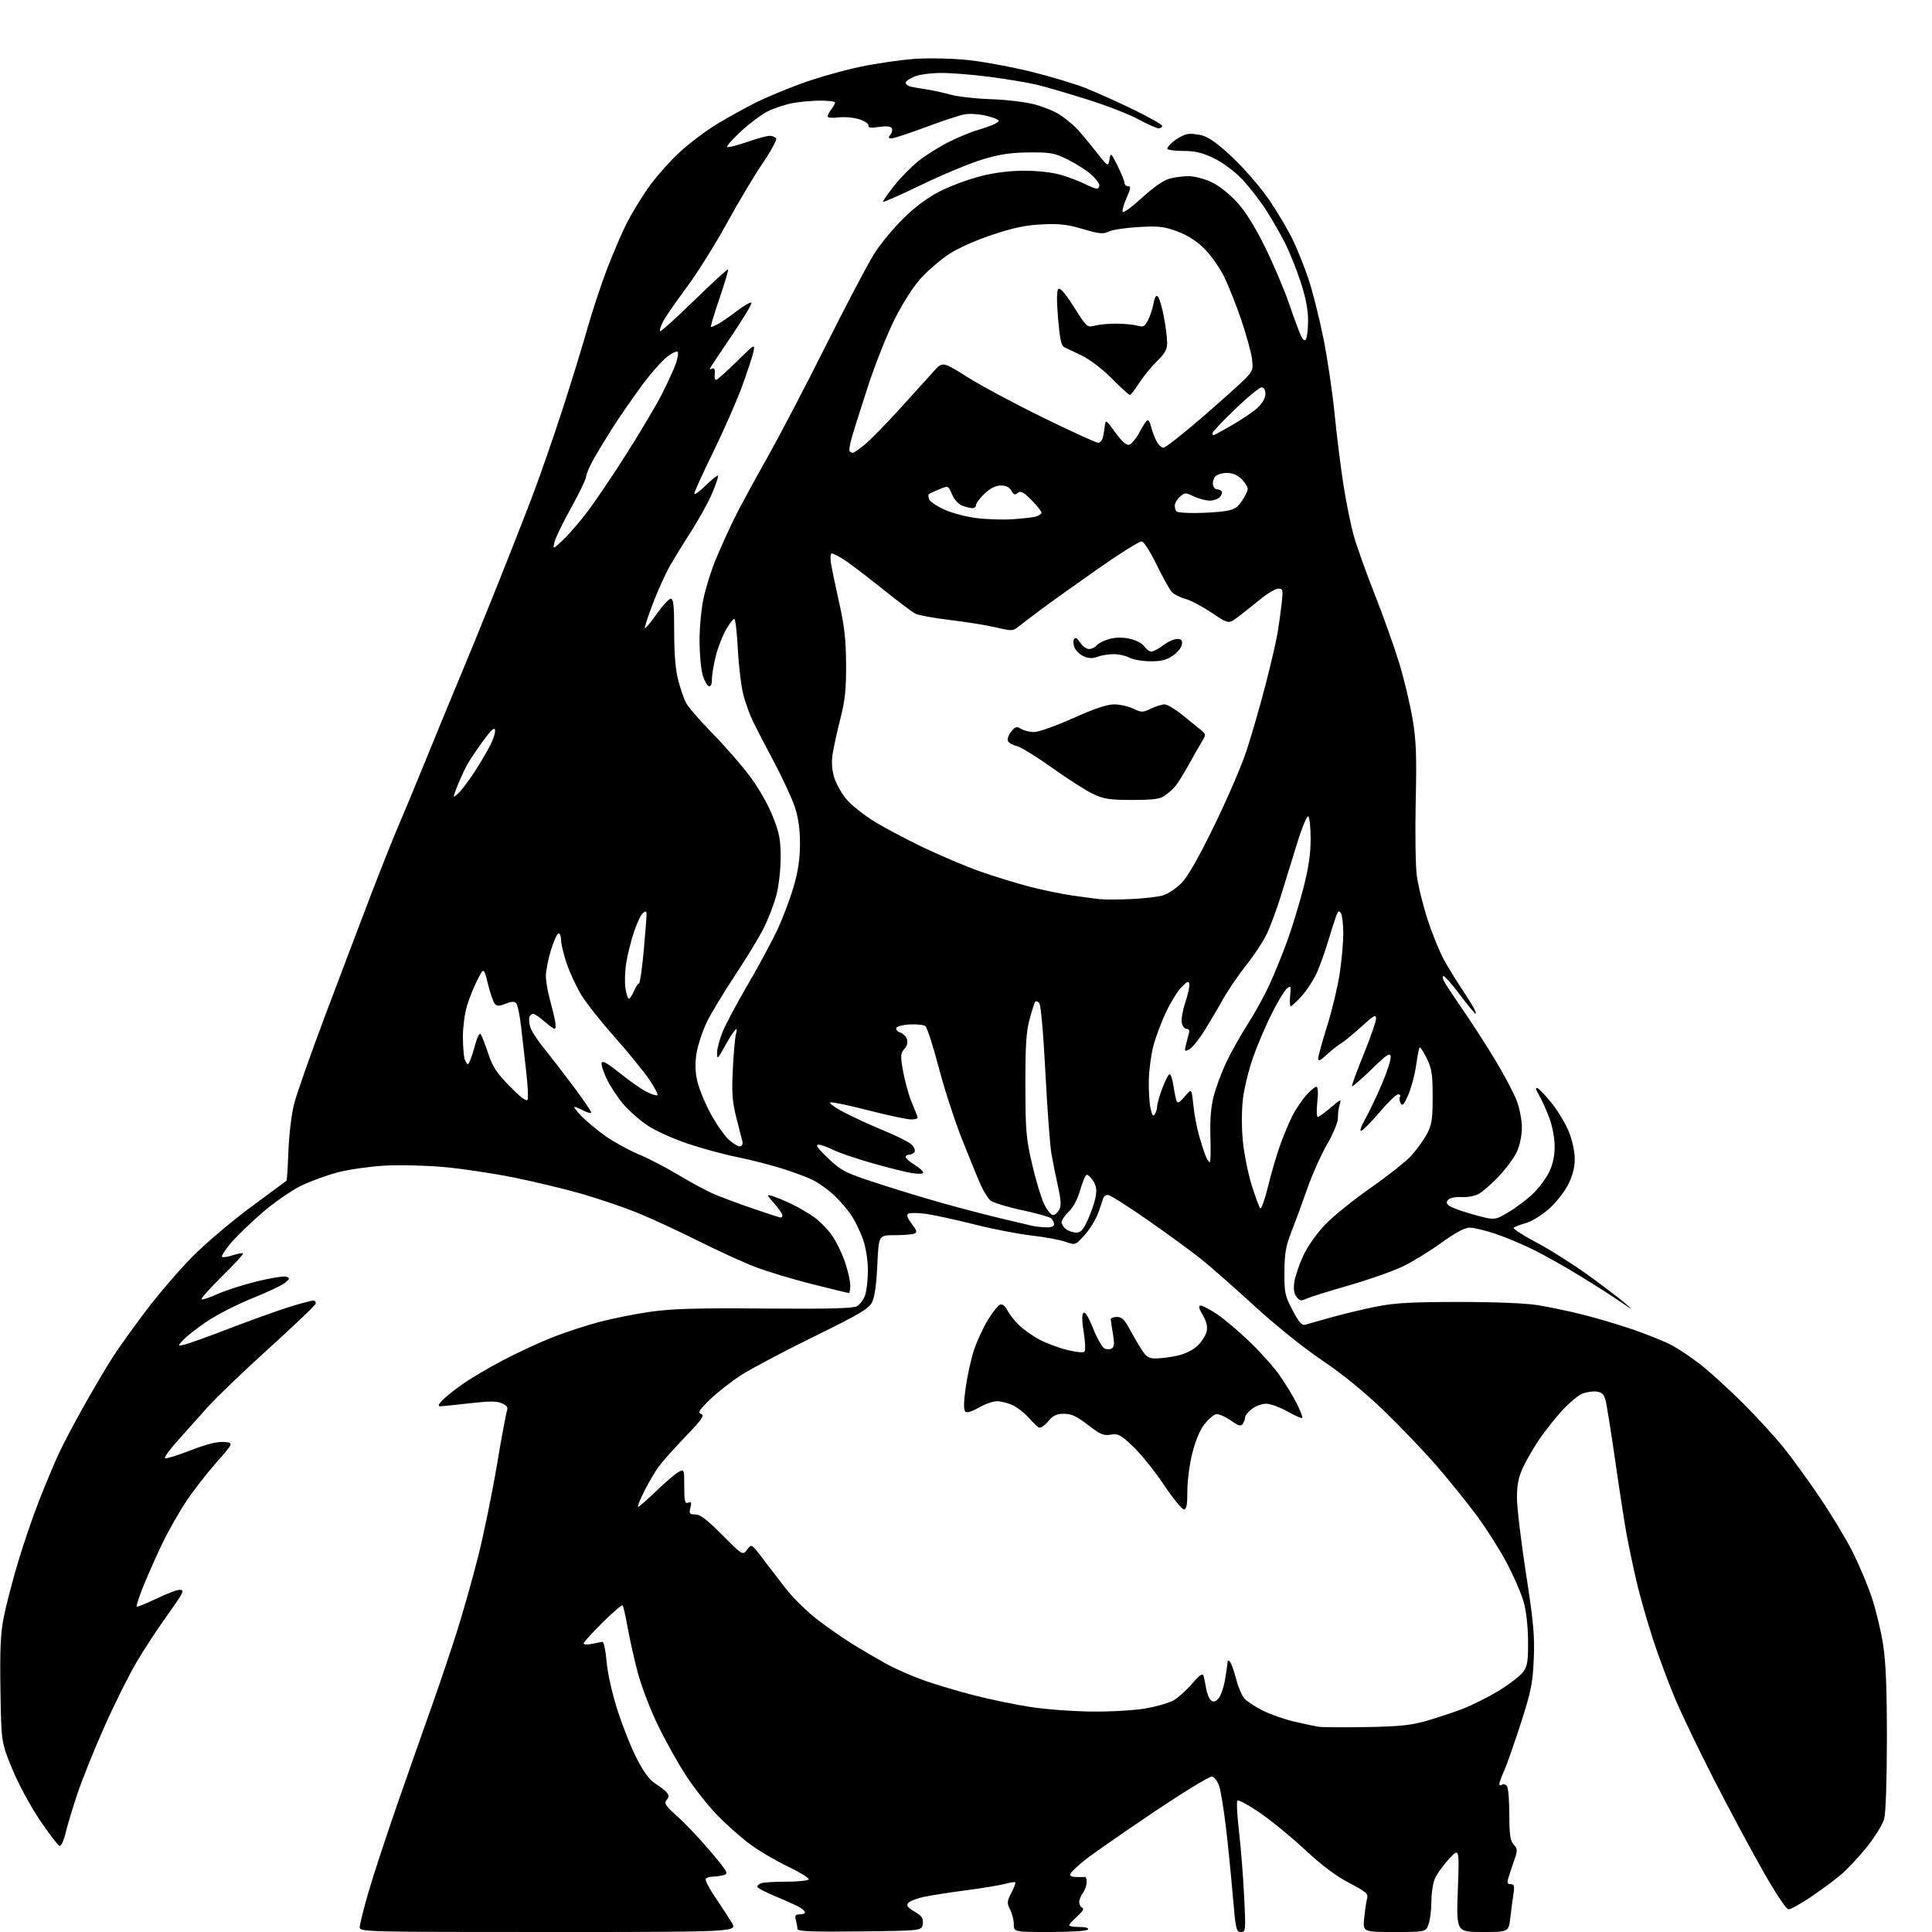 <?xml version="1.0" encoding="UTF-8" standalone="no"?>
<svg 
  version="1.1" 
  xmlns="http://www.w3.org/2000/svg" 
  xmlns:xlink="http://www.w3.org/1999/xlink" 
  xmlns:svg="http://www.w3.org/2000/svg"
  xmlns:rdf="http://www.w3.org/1999/02/22-rdf-syntax-ns#"
  xmlns:cc="http://creativecommons.org/ns#"
  xmlns:dc="http://purl.org/dc/elements/1.1/"
  viewBox="0 0 768 768"
  width="768"
  height="768"
>
<style>svg {background-color: white; }</style>"
<path stroke="none" fill="black" fill-rule="evenodd" d="M218.08,768.00C144.71,768.00 143.00,767.96 143.00,766.08C143.00,765.02 144.54,758.84 146.42,752.33C148.30,745.82 153.44,730.15 157.84,717.50C162.24,704.85 168.41,687.30 171.54,678.50C174.67,669.70 179.22,656.20 181.66,648.50C184.10,640.80 187.91,627.30 190.13,618.50C192.34,609.70 195.66,593.50 197.51,582.49C199.36,571.49 201.17,561.72 201.54,560.77C202.01,559.53 201.46,558.71 199.56,557.85C197.52,556.92 194.63,556.91 186.72,557.83C181.10,558.48 175.87,559.01 175.10,559.01C174.04,559.00 174.17,558.47 175.60,556.88C176.64,555.72 180.20,552.83 183.50,550.48C186.80,548.12 194.22,543.72 200.00,540.70C205.78,537.67 214.57,533.59 219.55,531.63C224.53,529.67 232.87,526.92 238.08,525.54C243.29,524.15 252.49,522.31 258.53,521.45C267.16,520.22 276.86,519.94 304.00,520.16C329.36,520.36 339.07,520.12 340.64,519.24C341.82,518.58 343.29,516.62 343.89,514.87C344.50,513.13 345.00,508.69 345.00,505.01C345.00,500.99 344.23,496.06 343.06,492.67C341.99,489.57 339.78,485.09 338.14,482.71C336.51,480.33 333.35,476.74 331.13,474.74C328.91,472.73 325.38,470.22 323.30,469.16C321.21,468.10 315.68,466.02 311.00,464.55C306.32,463.07 298.23,461.01 293.00,459.95C287.77,458.90 278.90,456.49 273.29,454.60C267.67,452.71 260.58,449.50 257.53,447.47C254.47,445.45 250.17,441.70 247.97,439.14C245.76,436.59 242.80,432.17 241.39,429.31C239.98,426.46 238.98,423.43 239.16,422.59C239.41,421.45 241.32,422.51 246.36,426.56C250.14,429.59 254.92,432.94 256.99,434.00C259.06,435.05 261.01,435.65 261.33,435.34C261.65,435.02 260.16,432.18 258.02,429.03C255.88,425.88 249.72,418.33 244.32,412.24C238.92,406.16 232.93,398.58 231.01,395.40C229.09,392.22 226.52,386.66 225.29,383.06C224.06,379.45 223.04,375.26 223.03,373.75C223.01,372.24 222.57,371.00 222.04,371.00C221.51,371.00 220.16,373.97 219.04,377.61C217.92,381.24 217.00,385.87 217.00,387.89C217.00,389.91 217.68,394.02 218.51,397.03C219.34,400.04 220.30,403.96 220.64,405.75C220.98,407.54 220.92,409.00 220.51,409.00C220.10,409.00 218.23,407.65 216.35,406.00C214.47,404.35 212.48,403.00 211.93,403.00C211.39,403.00 210.73,403.56 210.47,404.25C210.22,404.94 210.34,406.71 210.75,408.18C211.16,409.66 213.62,413.48 216.22,416.68C218.81,419.88 224.10,426.73 227.97,431.91C231.84,437.08 235.00,441.71 235.00,442.18C235.00,442.66 233.67,442.36 232.05,441.53C230.43,440.69 228.76,440.00 228.35,440.00C227.94,440.00 229.16,441.62 231.05,443.60C232.95,445.58 237.20,449.12 240.50,451.48C243.80,453.83 249.74,457.11 253.69,458.76C257.65,460.41 264.81,464.12 269.60,467.00C274.40,469.89 280.61,473.26 283.41,474.48C286.21,475.71 293.27,478.35 299.10,480.36C304.93,482.36 310.00,484.00 310.35,484.00C310.71,484.00 311.00,483.57 311.00,483.03C311.00,482.50 309.55,480.42 307.77,478.40C304.65,474.84 304.63,474.74 307.02,475.44C308.39,475.84 311.80,477.25 314.60,478.58C317.41,479.91 321.53,482.33 323.76,483.94C326.00,485.56 329.18,488.86 330.85,491.28C332.51,493.69 334.80,498.43 335.93,501.80C337.07,505.18 338.00,509.30 338.00,510.97C338.00,512.64 337.75,514.00 337.45,514.00C337.15,514.00 330.53,512.40 322.75,510.44C314.96,508.48 304.75,505.39 300.05,503.57C295.35,501.75 285.08,497.05 277.23,493.12C269.39,489.19 258.54,484.19 253.13,482.00C247.72,479.82 237.90,476.49 231.31,474.59C224.72,472.69 212.61,469.78 204.41,468.11C196.21,466.45 183.65,464.56 176.50,463.92C169.35,463.28 158.78,463.02 153.00,463.35C147.22,463.67 138.90,464.85 134.50,465.97C130.10,467.09 123.35,469.55 119.50,471.45C115.65,473.34 108.71,478.18 104.09,482.20C99.46,486.21 93.87,491.64 91.67,494.25C89.47,496.87 87.94,499.27 88.27,499.60C88.60,499.93 90.50,499.66 92.50,499.00C94.50,498.34 96.34,498.01 96.60,498.26C96.85,498.52 93.12,502.59 88.31,507.31C83.50,512.04 79.82,516.16 80.13,516.47C80.44,516.78 83.22,515.87 86.30,514.46C89.39,513.05 96.48,510.77 102.07,509.39C107.66,508.01 112.97,507.16 113.87,507.51C115.29,508.07 115.22,508.38 113.30,509.94C112.09,510.93 106.26,513.68 100.35,516.06C94.43,518.44 86.42,522.51 82.55,525.10C78.67,527.70 74.38,531.02 73.00,532.49C70.50,535.16 70.50,535.16 73.50,534.46C75.15,534.07 83.25,531.15 91.50,527.97C99.75,524.80 110.24,521.03 114.80,519.60C119.37,518.17 123.74,517.00 124.52,517.00C125.30,517.00 125.70,517.61 125.42,518.35C125.13,519.09 116.69,527.13 106.65,536.21C96.62,545.30 85.73,555.76 82.45,559.46C79.18,563.16 73.82,569.16 70.55,572.78C67.28,576.41 65.07,579.52 65.63,579.71C66.20,579.90 70.83,578.44 75.93,576.47C82.20,574.05 86.45,572.99 89.07,573.20C92.94,573.50 92.94,573.50 86.03,581.34C82.23,585.64 76.81,592.62 74.00,596.84C71.18,601.05 66.86,608.71 64.39,613.86C61.92,619.00 58.55,626.60 56.91,630.73C55.26,634.87 54.10,638.43 54.32,638.65C54.54,638.87 58.03,637.47 62.08,635.53C66.13,633.59 70.26,632.00 71.26,632.00C72.75,632.00 72.88,632.35 72.02,633.95C71.45,635.03 68.46,639.41 65.39,643.70C62.32,647.98 57.36,655.57 54.39,660.56C51.41,665.55 45.67,677.03 41.64,686.07C37.60,695.10 32.72,707.23 30.79,713.00C28.86,718.77 26.71,725.88 26.03,728.80C25.31,731.84 24.29,733.95 23.64,733.75C23.01,733.56 19.48,728.93 15.79,723.46C11.94,717.73 7.26,709.04 4.79,703.00C0.50,692.50 0.50,692.50 0.18,671.78C-0.07,655.58 0.21,649.26 1.50,642.78C2.40,638.23 4.93,628.50 7.12,621.16C9.30,613.82 13.07,602.80 15.48,596.66C17.89,590.52 21.27,582.41 22.99,578.63C24.72,574.85 29.24,566.21 33.04,559.43C36.84,552.64 42.05,543.81 44.62,539.80C47.19,535.78 53.34,527.19 58.28,520.70C63.22,514.21 71.40,504.70 76.45,499.58C81.50,494.45 91.90,485.62 99.57,479.95C107.23,474.28 113.67,469.52 113.87,469.37C114.07,469.22 114.42,463.91 114.65,457.57C114.89,451.01 115.87,442.92 116.93,438.77C117.95,434.77 123.53,418.90 129.33,403.50C135.13,388.10 143.23,366.73 147.34,356.00C151.45,345.27 156.47,332.68 158.50,328.00C160.53,323.32 165.48,311.40 169.50,301.50C173.52,291.60 179.36,277.43 182.48,270.00C185.60,262.57 192.22,246.38 197.18,234.00C202.14,221.62 208.68,204.97 211.70,197.00C214.73,189.03 220.07,173.64 223.58,162.82C227.09,151.99 231.56,137.46 233.51,130.53C235.46,123.60 239.02,112.86 241.41,106.67C243.81,100.47 247.23,92.50 249.01,88.95C250.80,85.40 254.50,79.25 257.24,75.27C259.97,71.30 265.46,64.97 269.42,61.20C273.39,57.44 280.42,52.08 285.06,49.29C289.70,46.50 296.65,42.66 300.50,40.74C304.35,38.82 312.45,35.44 318.50,33.22C324.55,31.00 335.06,28.01 341.84,26.57C348.62,25.14 358.75,23.70 364.34,23.36C369.99,23.02 379.25,23.26 385.20,23.91C391.09,24.55 402.16,26.61 409.79,28.48C417.43,30.36 427.24,33.30 431.59,35.03C435.94,36.75 444.56,40.63 450.75,43.65C456.94,46.67 462.00,49.55 462.00,50.07C462.00,50.58 461.34,51.00 460.53,51.00C459.73,51.00 456.19,49.42 452.68,47.49C449.17,45.56 439.92,41.97 432.13,39.51C424.35,37.05 415.15,34.38 411.70,33.58C408.24,32.78 400.06,31.42 393.50,30.56C386.95,29.70 378.29,29.00 374.26,29.00C370.13,29.00 365.42,29.63 363.47,30.45C361.56,31.25 360.00,32.34 360.00,32.88C360.00,33.42 360.79,34.09 361.75,34.36C362.71,34.63 365.52,35.14 368.00,35.49C370.48,35.85 374.89,36.80 377.80,37.61C380.72,38.42 387.92,39.24 393.80,39.42C399.69,39.61 407.43,40.52 411.00,41.44C414.57,42.37 419.15,44.21 421.16,45.52C423.17,46.83 426.02,49.11 427.50,50.59C428.97,52.06 432.50,56.22 435.34,59.83C440.50,66.40 440.50,66.40 441.02,63.45C441.53,60.55 441.59,60.60 444.27,65.95C445.77,68.94 447.00,71.98 447.00,72.70C447.00,73.41 447.65,74.00 448.44,74.00C449.62,74.00 449.51,74.85 447.88,78.55C446.77,81.05 446.03,83.60 446.24,84.22C446.45,84.84 449.87,82.36 453.85,78.71C458.26,74.65 462.52,71.67 464.79,71.04C466.83,70.47 470.30,70.01 472.50,70.02C474.70,70.02 478.75,71.07 481.50,72.35C484.45,73.72 488.63,77.01 491.68,80.34C495.15,84.14 498.85,90.05 502.89,98.25C506.20,104.99 510.46,115.00 512.35,120.50C514.24,126.00 516.36,131.75 517.07,133.28C517.99,135.27 518.58,135.70 519.16,134.78C519.60,134.08 519.98,130.73 519.98,127.34C519.99,123.19 519.04,118.24 517.06,112.17C515.44,107.22 512.68,100.32 510.93,96.83C509.18,93.35 505.73,87.35 503.28,83.50C500.82,79.65 496.49,74.09 493.65,71.14C490.64,68.00 486.01,64.58 482.50,62.89C477.86,60.65 475.09,60.00 470.25,60.00C466.81,60.00 464.00,59.58 464.00,59.07C464.00,58.56 465.20,57.20 466.66,56.05C468.13,54.90 470.42,53.68 471.75,53.35C473.09,53.01 475.98,53.28 478.19,53.94C480.93,54.76 484.87,57.71 490.67,63.28C495.34,67.76 501.79,75.36 505.01,80.18C508.23,84.99 512.28,91.91 514.02,95.55C515.76,99.20 518.50,106.05 520.10,110.79C521.70,115.53 524.34,125.95 525.97,133.95C527.60,141.95 529.64,155.70 530.52,164.50C531.39,173.30 533.00,186.12 534.08,193.00C535.17,199.88 537.00,208.87 538.15,212.98C539.29,217.10 543.08,227.67 546.55,236.48C550.03,245.29 554.43,257.68 556.34,264.00C558.24,270.32 560.58,280.18 561.54,285.90C562.95,294.39 563.18,300.36 562.77,318.40C562.50,330.55 562.68,343.78 563.17,347.80C563.66,351.81 565.63,359.85 567.53,365.68C569.44,371.50 572.43,378.79 574.18,381.88C575.92,384.97 579.01,389.98 581.02,393.00C583.04,396.02 585.23,399.51 585.88,400.75C586.54,401.99 586.84,403.00 586.56,403.00C586.28,403.00 583.51,399.62 580.40,395.50C577.30,391.37 574.35,388.00 573.84,388.00C573.34,388.00 573.47,389.00 574.12,390.23C574.78,391.45 578.12,396.51 581.55,401.48C584.98,406.44 590.75,415.39 594.37,421.37C597.99,427.36 601.86,434.69 602.97,437.66C604.09,440.64 604.99,445.42 604.98,448.29C604.97,451.26 604.13,455.33 603.02,457.77C601.96,460.11 598.71,464.54 595.81,467.61C592.90,470.68 589.24,473.86 587.68,474.67C586.11,475.48 583.07,476.01 580.93,475.86C578.72,475.70 576.47,476.13 575.76,476.86C574.74,477.89 574.83,478.38 576.21,479.40C577.15,480.10 581.59,481.67 586.06,482.90C594.20,485.12 594.20,485.12 599.73,481.81C602.77,479.99 607.13,476.69 609.43,474.48C611.72,472.28 614.59,468.42 615.80,465.92C617.27,462.88 618.00,459.50 618.00,455.72C618.00,452.40 617.12,447.72 615.86,444.36C614.69,441.22 612.84,437.15 611.76,435.31C610.44,433.08 610.24,432.17 611.15,432.55C611.89,432.86 614.46,435.57 616.86,438.56C619.26,441.55 622.29,446.58 623.59,449.75C624.98,453.14 625.96,457.58 625.98,460.55C625.99,464.02 625.19,467.23 623.42,470.78C622.00,473.63 618.59,477.99 615.83,480.47C613.01,482.99 608.98,485.50 606.65,486.16C604.37,486.81 602.14,487.64 601.70,488.02C601.27,488.39 605.32,491.02 610.70,493.87C616.09,496.71 625.45,502.63 631.50,507.02C637.55,511.41 644.08,516.38 646.00,518.08C649.33,521.01 649.26,520.99 644.50,517.70C641.75,515.79 634.73,511.30 628.90,507.71C623.08,504.12 614.65,499.34 610.18,497.09C605.71,494.84 598.70,491.88 594.60,490.50C590.50,489.13 585.83,488.00 584.23,488.00C582.24,488.00 578.61,489.95 572.90,494.08C568.28,497.42 561.35,501.66 557.50,503.50C553.65,505.34 544.08,508.70 536.24,510.95C528.40,513.20 520.82,515.58 519.38,516.23C517.14,517.26 516.58,517.15 515.35,515.46C514.36,514.12 514.11,512.24 514.54,509.50C514.88,507.30 516.46,502.67 518.05,499.21C519.75,495.50 523.29,490.45 526.71,486.87C529.89,483.53 538.00,476.97 544.73,472.28C551.46,467.59 558.75,461.83 560.92,459.48C563.08,457.12 565.90,453.24 567.18,450.85C569.18,447.09 569.50,445.07 569.50,436.00C569.50,426.98 569.17,424.82 567.14,420.70C565.84,418.06 564.57,416.10 564.33,416.34C564.08,416.59 563.45,419.80 562.93,423.48C562.41,427.15 561.02,432.42 559.83,435.17C558.13,439.12 557.49,439.84 556.78,438.58C556.29,437.70 556.17,436.54 556.50,435.99C556.84,435.45 556.51,435.00 555.78,435.00C555.04,435.00 551.78,438.13 548.53,441.97C545.28,445.80 541.99,449.17 541.21,449.47C540.34,449.81 540.92,448.01 542.73,444.76C544.35,441.87 547.35,435.56 549.40,430.73C551.45,425.91 552.99,421.07 552.82,419.97C552.55,418.30 551.26,419.17 545.18,425.08C541.16,429.00 537.68,432.02 537.46,431.79C537.24,431.57 539.29,425.92 542.03,419.23C544.76,412.54 547.00,406.10 547.00,404.93C547.00,403.11 546.16,403.57 541.30,408.00C538.17,410.87 534.46,413.92 533.05,414.79C531.65,415.65 529.04,417.72 527.25,419.38C524.84,421.62 524.00,421.98 524.00,420.78C524.00,419.89 525.60,414.06 527.56,407.83C529.51,401.60 531.76,392.23 532.55,387.00C533.34,381.77 533.98,374.57 533.98,371.00C533.97,367.43 533.55,363.84 533.04,363.03C532.29,361.85 531.93,362.04 531.16,364.07C530.64,365.45 529.22,369.91 528.00,373.99C526.79,378.07 524.76,383.74 523.51,386.58C522.25,389.42 519.54,393.61 517.49,395.88C515.44,398.14 513.47,400.00 513.11,400.00C512.74,400.00 512.63,398.10 512.85,395.77C513.22,391.87 513.12,391.66 511.54,392.97C510.60,393.75 507.89,398.24 505.53,402.95C503.17,407.65 499.84,415.44 498.14,420.25C496.45,425.06 494.63,432.42 494.11,436.60C493.55,441.14 493.52,447.90 494.04,453.41C494.52,458.47 496.10,466.42 497.55,471.06C499.01,475.70 500.54,479.87 500.97,480.32C501.39,480.77 502.76,476.95 504.01,471.82C505.26,466.69 507.40,459.35 508.77,455.50C510.13,451.65 512.32,446.38 513.62,443.79C514.93,441.19 517.39,437.48 519.10,435.54C520.81,433.59 522.67,432.00 523.25,432.00C523.92,432.00 524.06,434.11 523.66,438.00C523.31,441.30 523.39,444.00 523.84,444.00C524.28,444.00 526.60,442.32 529.00,440.27C533.02,436.83 533.29,436.73 532.56,439.02C532.12,440.38 531.80,442.78 531.85,444.35C531.90,446.02 530.11,450.39 527.55,454.85C525.14,459.06 521.59,467.00 519.67,472.50C517.74,478.00 514.93,485.65 513.41,489.50C511.15,495.23 510.63,498.13 510.58,505.50C510.51,513.80 510.76,514.99 513.79,520.80C516.27,525.56 517.50,526.98 518.79,526.61C519.73,526.33 524.55,524.97 529.50,523.59C534.45,522.21 542.55,520.29 547.50,519.31C554.55,517.93 561.58,517.55 580.00,517.55C594.54,517.55 606.55,518.04 611.50,518.85C615.90,519.57 623.84,521.24 629.15,522.57C634.46,523.90 643.24,526.50 648.65,528.34C654.07,530.19 660.98,532.94 664.00,534.47C667.02,535.99 672.65,539.77 676.50,542.85C680.35,545.94 687.79,552.75 693.04,557.98C698.29,563.22 705.41,570.99 708.87,575.26C712.32,579.53 718.93,588.63 723.55,595.49C728.18,602.35 734.01,612.05 736.52,617.04C739.02,622.03 742.41,630.11 744.05,635.00C745.69,639.89 747.72,648.30 748.56,653.70C749.65,660.74 750.08,671.31 750.07,691.29C750.06,707.72 749.62,720.69 748.99,723.02C748.41,725.19 745.27,730.28 742.01,734.32C738.76,738.37 733.97,743.44 731.37,745.59C728.77,747.74 723.46,751.64 719.57,754.25C715.68,756.86 711.82,759.00 710.99,759.00C710.08,759.00 706.01,752.90 700.81,743.75C696.05,735.36 687.42,719.27 681.64,708.00C675.85,696.73 668.88,682.28 666.16,675.89C663.43,669.51 659.34,658.56 657.06,651.56C654.78,644.57 651.85,634.26 650.54,628.67C649.23,623.08 647.47,614.67 646.61,610.00C645.75,605.33 643.70,592.05 642.05,580.50C640.39,568.95 638.66,558.15 638.20,556.50C637.57,554.22 636.70,553.42 634.58,553.17C633.04,552.99 630.48,553.39 628.88,554.05C627.28,554.71 623.69,557.74 620.92,560.78C618.14,563.82 614.07,568.96 611.87,572.20C609.67,575.43 606.78,580.43 605.44,583.29C603.63,587.19 603.02,590.21 603.01,595.34C603.00,599.10 604.61,612.60 606.58,625.34C609.60,644.79 610.09,650.26 609.70,659.50C609.28,669.11 608.64,672.32 604.58,684.94C602.02,692.88 599.04,701.38 597.96,703.82C596.88,706.26 596.00,708.67 596.00,709.19C596.00,709.70 596.50,709.81 597.11,709.43C597.72,709.05 598.62,709.36 599.10,710.12C599.58,710.88 599.98,715.96 599.98,721.42C600.00,729.37 600.34,731.72 601.71,733.23C603.31,735.00 603.31,735.45 601.81,739.81C600.92,742.39 599.90,745.51 599.53,746.75C599.03,748.45 599.27,749.00 600.54,749.00C601.92,749.00 602.11,749.68 601.64,752.75C601.32,754.81 600.75,759.09 600.39,762.25C599.72,768.00 599.72,768.00 589.31,768.00C578.91,768.00 578.91,768.00 579.51,751.25C580.12,734.50 580.12,734.50 575.97,739.00C573.69,741.48 571.19,744.95 570.41,746.72C569.63,748.49 569.00,752.58 569.00,755.82C569.00,759.05 568.51,763.12 567.90,764.85C566.80,768.00 566.80,768.00 554.26,768.00C541.72,768.00 541.72,768.00 542.31,762.25C542.64,759.09 543.17,755.60 543.48,754.50C543.97,752.82 542.82,751.86 536.34,748.50C531.10,745.78 525.50,741.58 518.84,735.38C513.46,730.36 505.35,723.72 500.83,720.62C496.31,717.53 492.28,715.33 491.89,715.75C491.50,716.16 491.78,721.66 492.52,727.96C493.25,734.26 494.17,745.84 494.56,753.71C495.25,767.56 495.21,768.00 493.27,768.00C491.43,768.00 491.18,766.92 490.07,753.75C489.41,745.91 488.19,733.68 487.35,726.57C486.51,719.46 485.31,712.04 484.66,710.08C484.02,708.13 482.74,706.38 481.81,706.20C480.88,706.02 470.31,712.49 458.31,720.56C446.32,728.64 434.25,737.03 431.50,739.21C428.75,741.39 426.14,743.81 425.70,744.59C425.10,745.65 425.60,746.03 427.70,746.12C429.24,746.18 430.84,746.18 431.25,746.12C431.66,746.05 431.99,747.01 431.97,748.25C431.95,749.49 431.28,751.37 430.47,752.44C429.66,753.51 429.00,755.16 429.00,756.11C429.00,757.06 429.56,758.07 430.25,758.36C431.07,758.70 430.38,759.88 428.25,761.77C426.46,763.35 425.00,764.95 425.00,765.32C425.00,765.70 426.83,766.00 429.06,766.00C431.51,766.00 432.87,766.40 432.50,767.00C432.13,767.59 425.99,768.00 417.44,768.00C403.00,768.00 403.00,768.00 403.00,764.95C403.00,763.27 402.34,760.63 401.54,759.08C400.22,756.53 400.27,755.89 402.03,752.45C403.10,750.35 403.80,748.46 403.59,748.25C403.37,748.04 401.47,748.33 399.35,748.90C397.23,749.46 390.31,750.60 383.96,751.43C377.61,752.26 370.10,753.43 367.27,754.03C364.44,754.64 361.64,755.73 361.04,756.45C360.20,757.47 360.77,758.25 363.54,759.89C366.48,761.62 367.07,762.51 366.82,764.76C366.50,767.50 366.50,767.50 341.75,767.77C322.30,767.98 317.00,767.76 316.99,766.77C316.98,766.07 316.70,764.49 316.37,763.25C315.88,761.44 316.18,761.00 317.88,761.00C319.05,761.00 320.00,760.66 320.00,760.24C320.00,759.82 319.18,758.97 318.18,758.34C317.18,757.72 312.90,755.77 308.68,754.01C304.46,752.25 301.00,750.45 301.00,750.01C301.00,749.57 301.71,748.94 302.58,748.61C303.45,748.27 307.93,748.00 312.52,748.00C317.12,748.00 321.14,747.59 321.45,747.09C321.76,746.59 318.07,744.30 313.25,742.00C308.44,739.70 301.57,735.65 298.00,733.00C294.43,730.35 288.53,725.10 284.91,721.34C281.28,717.58 275.70,710.45 272.50,705.50C269.30,700.55 264.29,691.55 261.38,685.50C258.46,679.45 254.92,670.14 253.50,664.81C252.09,659.48 250.28,651.43 249.49,646.92C248.69,642.40 247.79,638.46 247.49,638.16C247.19,637.86 243.58,640.95 239.47,645.03C235.36,649.11 232.00,652.83 232.00,653.30C232.00,653.77 233.46,653.85 235.25,653.47C237.04,653.09 238.94,652.72 239.48,652.64C240.01,652.56 240.76,656.10 241.14,660.50C241.55,665.28 243.31,673.13 245.52,680.00C247.55,686.33 251.01,694.98 253.21,699.23C255.91,704.46 258.27,707.62 260.49,708.99C262.30,710.11 264.33,711.69 265.01,712.51C265.99,713.69 265.98,714.32 264.97,715.54C263.88,716.85 264.53,717.83 269.32,722.10C272.42,724.86 278.31,731.09 282.41,735.96C289.27,744.09 289.70,744.85 287.69,745.39C286.48,745.71 284.51,745.98 283.31,745.99C282.10,745.99 280.86,746.41 280.55,746.92C280.24,747.43 281.92,750.69 284.28,754.17C286.65,757.65 289.61,762.19 290.87,764.25C293.16,768.00 293.16,768.00 218.08,768.00zM543.00,686.54C556.31,686.30 560.95,685.83 567.00,684.08C571.12,682.89 577.50,680.78 581.18,679.40C584.85,678.01 591.34,674.77 595.61,672.19C599.87,669.61 604.29,666.22 605.43,664.67C607.20,662.24 607.49,660.44 607.42,652.17C607.37,646.15 606.68,640.23 605.60,636.50C604.64,633.20 601.60,626.26 598.85,621.08C596.09,615.89 590.77,607.52 587.02,602.46C583.27,597.40 576.16,588.59 571.23,582.87C566.29,577.16 556.84,567.26 550.23,560.88C542.38,553.31 533.82,546.33 525.59,540.78C518.12,535.73 507.08,526.86 498.47,518.97C490.49,511.66 480.93,503.27 477.23,500.31C473.53,497.36 464.07,490.45 456.20,484.97C448.34,479.49 441.23,475.00 440.42,475.00C439.60,475.00 438.78,475.56 438.58,476.25C438.38,476.94 437.48,479.58 436.58,482.12C435.68,484.65 433.26,488.60 431.22,490.88C427.50,495.03 427.50,495.03 423.50,493.62C421.30,492.84 415.23,491.72 410.00,491.13C404.77,490.54 394.36,488.51 386.85,486.61C379.35,484.72 370.72,482.86 367.68,482.48C364.64,482.10 361.64,482.10 361.03,482.48C360.26,482.95 360.72,484.25 362.43,486.49C364.56,489.29 364.71,489.90 363.39,490.40C362.54,490.73 359.01,491.00 355.57,491.00C349.29,491.00 349.29,491.00 348.75,502.85C348.39,510.72 347.67,515.73 346.63,517.74C345.33,520.26 341.43,522.55 323.55,531.33C311.72,537.13 298.77,543.97 294.77,546.53C290.77,549.10 285.13,553.50 282.23,556.33C277.84,560.61 277.26,561.57 278.73,562.09C280.18,562.60 279.05,564.23 272.45,571.11C268.02,575.72 263.25,581.08 261.84,583.00C260.43,584.92 257.86,589.31 256.13,592.75C254.39,596.19 253.28,599.00 253.66,599.00C254.03,599.00 257.30,596.15 260.92,592.66C264.54,589.17 268.51,585.78 269.75,585.13C271.98,583.94 272.00,583.98 272.00,590.93C272.00,596.85 272.24,597.84 273.55,597.34C274.80,596.86 274.97,597.26 274.44,599.37C273.86,601.70 274.08,602.00 276.38,602.00C278.29,602.00 281.10,604.13 287.11,610.17C295.24,618.33 295.24,618.33 296.98,616.02C298.73,613.71 298.73,613.71 302.85,619.11C305.12,622.07 309.35,627.57 312.24,631.33C315.13,635.08 320.88,640.73 325.00,643.88C329.12,647.02 335.43,651.41 339.00,653.61C342.57,655.82 348.49,659.28 352.15,661.31C355.81,663.33 362.62,666.33 367.29,667.98C371.95,669.63 380.89,672.29 387.14,673.90C393.39,675.50 403.45,677.59 409.50,678.53C415.54,679.48 426.57,680.30 434.00,680.37C441.62,680.44 450.98,679.90 455.50,679.11C459.90,678.35 464.95,676.86 466.73,675.79C468.51,674.73 471.75,671.77 473.93,669.22C476.70,665.98 478.04,665.02 478.37,666.04C478.63,666.84 479.12,669.14 479.45,671.15C479.78,673.16 480.65,675.29 481.37,675.90C482.37,676.72 483.12,676.53 484.38,675.13C485.30,674.11 486.49,670.63 487.02,667.39C487.55,664.15 487.99,661.07 487.99,660.55C488.00,659.95 488.34,659.95 488.92,660.55C489.43,661.07 490.52,664.13 491.35,667.34C492.18,670.56 493.68,674.09 494.68,675.20C495.68,676.31 498.98,678.47 502.00,679.99C505.02,681.51 510.65,683.48 514.50,684.36C518.35,685.25 522.62,686.16 524.00,686.40C525.38,686.64 533.92,686.70 543.00,686.54zM470.61,600.00C469.85,600.00 466.23,595.55 462.57,590.11C458.92,584.67 453.44,577.87 450.40,574.99C445.46,570.32 444.51,569.82 441.51,570.30C438.65,570.77 437.32,570.20 432.46,566.42C428.01,562.97 425.93,562.00 422.97,562.00C419.97,562.00 418.64,562.64 416.60,565.07C415.05,566.90 413.54,567.84 412.83,567.39C412.18,566.99 410.37,565.21 408.81,563.44C407.26,561.67 404.46,559.50 402.59,558.61C400.73,557.72 397.92,557.01 396.35,557.01C394.78,557.02 391.51,558.16 389.09,559.55C386.16,561.22 384.34,561.74 383.68,561.08C383.02,560.42 383.08,557.23 383.87,551.63C384.52,546.98 385.98,540.32 387.12,536.84C388.26,533.35 390.73,527.96 392.60,524.85C394.48,521.75 396.69,518.95 397.50,518.64C398.45,518.27 399.50,519.07 400.42,520.85C401.21,522.37 403.27,525.00 404.99,526.69C406.71,528.37 410.28,530.92 412.92,532.36C415.55,533.79 420.53,535.69 423.97,536.57C427.43,537.46 430.61,537.79 431.08,537.32C431.55,536.85 431.43,533.44 430.81,529.69C430.08,525.24 430.03,522.57 430.67,521.93C431.32,521.28 432.64,523.38 434.51,528.03C436.08,531.94 438.10,535.52 438.99,535.99C439.88,536.47 441.20,536.49 441.93,536.04C442.94,535.42 443.06,534.03 442.43,530.36C441.97,527.69 441.58,525.05 441.55,524.50C441.52,523.95 442.62,523.50 443.98,523.50C445.90,523.50 447.00,524.52 448.86,528.00C450.18,530.48 452.33,534.19 453.64,536.25C455.64,539.39 456.58,540.00 459.46,540.00C461.36,540.00 465.16,539.51 467.93,538.92C470.93,538.28 474.15,536.73 475.92,535.07C477.55,533.55 479.21,531.02 479.60,529.45C480.12,527.38 479.72,525.57 478.13,522.80C476.52,520.01 476.30,519.00 477.30,519.00C478.05,519.00 480.87,520.46 483.58,522.25C486.29,524.03 492.04,528.87 496.38,533.00C500.71,537.12 506.17,543.20 508.51,546.50C510.85,549.80 513.97,554.91 515.45,557.85C516.93,560.79 517.92,563.41 517.67,563.67C517.41,563.92 514.76,562.75 511.77,561.07C508.78,559.38 504.97,558.00 503.30,558.00C501.64,558.00 499.08,558.93 497.63,560.07C496.19,561.21 494.99,562.67 494.98,563.32C494.98,563.97 494.56,565.15 494.06,565.94C493.30,567.13 492.47,566.90 489.15,564.60C486.94,563.07 484.37,561.98 483.43,562.16C482.49,562.35 480.44,564.08 478.88,566.01C477.10,568.20 475.29,572.47 474.02,577.42C472.89,581.82 472.00,588.57 472.00,592.66C472.00,598.26 471.67,600.00 470.61,600.00zM427.81,489.97C429.63,489.99 430.61,488.90 432.49,484.75C433.79,481.86 435.17,477.81 435.54,475.75C436.03,473.04 435.77,471.29 434.59,469.50C433.69,468.12 432.54,467.00 432.03,467.00C431.52,467.00 430.36,469.66 429.44,472.92C428.40,476.63 426.71,479.86 424.89,481.60C423.30,483.13 422.00,485.03 422.00,485.83C422.00,486.63 422.79,487.88 423.75,488.61C424.71,489.34 426.54,489.95 427.81,489.97zM415.75,487.88C417.90,487.96 419.00,487.53 419.00,486.62C419.00,485.86 418.44,484.79 417.75,484.24C417.06,483.69 411.77,482.23 406.00,481.00C400.23,479.77 394.70,478.06 393.71,477.20C392.73,476.33 391.00,473.57 389.87,471.06C388.74,468.55 385.40,460.41 382.46,452.97C379.51,445.54 375.29,432.52 373.08,424.05C370.87,415.58 368.48,408.28 367.78,407.82C367.08,407.36 364.29,407.10 361.58,407.24C358.87,407.38 356.48,408.02 356.27,408.67C356.06,409.31 356.79,410.12 357.89,410.47C359.00,410.82 360.19,412.01 360.54,413.12C360.94,414.38 360.53,415.86 359.47,417.03C357.95,418.71 357.90,419.66 358.96,425.71C359.62,429.44 361.06,434.75 362.15,437.50C363.25,440.25 364.39,443.06 364.68,443.75C365.04,444.59 364.23,445.00 362.23,445.00C360.59,445.00 353.06,443.40 345.51,441.45C337.95,439.50 331.05,438.04 330.16,438.21C329.26,438.38 331.62,440.12 335.53,442.17C339.36,444.18 346.55,447.48 351.50,449.50C356.45,451.53 361.34,453.99 362.37,454.99C363.40,455.98 363.94,457.29 363.56,457.90C363.19,458.50 362.23,459.00 361.44,459.00C360.65,459.00 360.00,459.41 360.00,459.92C360.00,460.42 361.57,461.81 363.50,463.00C365.43,464.19 367.00,465.58 367.00,466.09C367.00,466.62 365.17,466.75 362.75,466.38C360.41,466.03 353.22,464.23 346.76,462.39C340.31,460.56 333.24,458.14 331.05,457.03C328.87,455.91 326.27,455.02 325.29,455.04C324.04,455.06 325.22,456.69 329.23,460.47C334.56,465.50 335.92,466.19 348.73,470.37C356.30,472.84 368.12,476.44 375.00,478.36C381.88,480.29 392.23,482.99 398.00,484.36C403.77,485.74 409.40,487.07 410.50,487.32C411.60,487.57 413.96,487.82 415.75,487.88zM418.55,483.00C419.31,483.00 420.43,482.06 421.05,480.91C421.90,479.33 421.78,477.11 420.57,471.66C419.69,467.72 418.51,461.80 417.94,458.50C417.37,455.20 416.30,440.64 415.55,426.14C414.74,410.52 413.75,399.35 413.11,398.71C412.52,398.12 411.81,397.85 411.55,398.12C411.28,398.39 410.27,401.51 409.31,405.05C407.92,410.20 407.58,415.52 407.61,431.50C407.64,449.54 407.90,452.61 410.30,462.88C411.76,469.14 413.90,476.23 415.06,478.63C416.23,481.03 417.80,483.00 418.55,483.00zM480.87,462.00C481.22,462.00 481.35,457.56 481.16,452.13C480.93,445.32 481.32,440.27 482.44,435.87C483.33,432.37 485.58,426.27 487.44,422.33C489.30,418.39 493.11,411.61 495.90,407.26C498.69,402.91 502.59,395.84 504.57,391.55C506.56,387.25 509.75,379.41 511.67,374.12C513.59,368.83 516.47,359.41 518.08,353.18C520.17,345.06 521.00,339.50 521.00,333.49C521.00,328.89 520.57,324.85 520.04,324.52C519.51,324.20 517.46,329.21 515.47,335.72C513.49,342.20 510.57,351.63 508.99,356.69C507.41,361.74 504.98,368.28 503.59,371.22C502.20,374.16 498.55,379.70 495.49,383.54C492.43,387.37 488.29,393.43 486.29,397.00C484.30,400.57 480.90,406.32 478.73,409.77C476.57,413.22 473.88,416.53 472.76,417.13C470.89,418.13 470.78,418.00 471.41,415.36C471.79,413.79 472.33,411.71 472.61,410.75C472.94,409.65 472.60,409.00 471.68,409.00C470.89,409.00 470.02,407.89 469.76,406.53C469.50,405.17 470.15,401.52 471.20,398.42C472.24,395.31 472.95,392.03 472.77,391.13C472.50,389.83 471.86,390.11 469.57,392.50C467.99,394.15 465.19,398.74 463.34,402.70C461.50,406.67 459.28,412.66 458.42,416.02C457.55,419.39 456.77,425.37 456.67,429.32C456.58,433.27 456.87,438.27 457.33,440.43C457.94,443.33 458.40,443.99 459.06,442.93C459.56,442.14 459.98,440.73 459.98,439.79C459.99,438.85 460.93,435.58 462.07,432.54C463.21,429.49 464.51,427.00 464.96,427.00C465.41,427.00 466.09,429.08 466.47,431.63C466.85,434.17 467.41,436.90 467.71,437.69C468.11,438.74 468.98,438.25 470.97,435.87C473.68,432.62 473.68,432.62 474.36,439.17C474.73,442.78 475.72,448.15 476.56,451.12C477.41,454.08 478.58,457.74 479.17,459.25C479.76,460.76 480.53,462.00 480.87,462.00zM294.34,455.68C294.98,455.44 295.34,454.63 295.15,453.88C294.96,453.12 293.89,448.91 292.77,444.53C291.08,437.89 290.84,434.62 291.31,425.03C291.62,418.69 292.18,412.38 292.57,411.00C293.07,409.22 292.96,408.79 292.18,409.50C291.59,410.05 289.73,412.98 288.07,416.00C285.26,421.10 285.04,421.28 285.04,418.50C285.04,416.85 286.07,413.02 287.32,410.00C288.57,406.98 293.13,398.46 297.44,391.07C301.76,383.69 307.04,373.87 309.17,369.25C311.31,364.63 314.17,357.01 315.53,352.31C317.29,346.24 318.00,341.35 318.00,335.36C318.00,329.50 317.37,325.04 315.93,320.72C314.79,317.30 311.10,309.32 307.73,303.00C304.37,296.68 300.61,289.43 299.38,286.90C298.15,284.37 296.42,279.65 295.55,276.40C294.67,273.16 293.67,264.99 293.32,258.25C292.98,251.51 292.33,246.00 291.89,246.00C291.45,246.00 289.97,247.91 288.62,250.25C287.26,252.59 285.44,257.26 284.57,260.64C283.71,264.02 283.00,268.22 283.00,269.98C283.00,272.07 282.57,273.02 281.76,272.75C281.08,272.53 279.99,270.58 279.34,268.42C278.69,266.26 278.12,260.32 278.08,255.21C278.03,250.10 278.71,242.45 279.59,238.21C280.46,233.97 282.66,226.90 284.48,222.50C286.30,218.10 289.55,210.90 291.70,206.50C293.85,202.10 299.69,191.30 304.67,182.50C309.65,173.70 320.36,153.22 328.48,137.00C336.59,120.78 345.26,104.35 347.74,100.50C350.22,96.65 355.49,90.35 359.44,86.50C364.28,81.80 369.08,78.29 374.07,75.82C378.16,73.79 385.30,71.17 389.95,70.00C395.41,68.61 401.50,67.86 407.19,67.86C412.44,67.86 418.31,68.53 421.72,69.52C424.87,70.44 429.12,72.04 431.18,73.09C433.24,74.14 435.39,75.00 435.96,75.00C436.53,75.00 437.00,74.37 437.00,73.60C437.00,72.84 435.47,70.87 433.60,69.23C431.74,67.59 427.57,64.95 424.35,63.37C419.09,60.79 417.54,60.51 409.00,60.59C401.74,60.66 397.38,61.32 390.50,63.40C385.55,64.89 374.64,69.43 366.25,73.49C357.86,77.55 351.00,80.56 351.00,80.19C351.00,79.81 353.02,76.93 355.49,73.78C357.96,70.64 362.33,66.21 365.19,63.94C368.06,61.67 373.35,58.35 376.95,56.55C380.55,54.75 385.30,52.73 387.50,52.06C389.70,51.40 392.74,50.38 394.25,49.81C395.76,49.23 397.00,48.41 397.00,47.98C397.00,47.55 394.74,46.66 391.97,45.99C389.21,45.33 385.34,45.09 383.37,45.46C381.40,45.83 374.46,48.13 367.93,50.56C361.41,53.00 355.33,55.00 354.42,55.00C353.08,55.00 352.99,54.72 353.96,53.54C354.63,52.74 354.86,51.57 354.47,50.95C354.01,50.20 352.24,50.04 349.36,50.47C346.11,50.96 345.03,50.80 345.23,49.89C345.38,49.21 343.70,48.09 341.50,47.39C339.30,46.70 335.59,46.38 333.25,46.68C330.91,46.98 329.00,46.81 329.00,46.30C329.00,45.80 329.66,44.51 330.47,43.44C331.28,42.37 331.95,41.16 331.97,40.75C331.99,40.34 329.36,40.00 326.14,40.00C322.91,40.00 317.90,40.45 314.99,41.00C312.09,41.55 307.70,43.01 305.23,44.24C302.77,45.47 298.00,49.02 294.63,52.13C291.26,55.24 288.76,58.06 289.08,58.39C289.40,58.72 292.88,57.87 296.81,56.50C300.74,55.12 304.84,54.00 305.92,54.00C307.00,54.00 308.17,54.47 308.52,55.04C308.88,55.61 306.49,60.00 303.23,64.79C299.96,69.58 293.51,80.39 288.90,88.80C284.28,97.22 277.08,108.70 272.90,114.30C268.73,119.91 264.53,126.00 263.58,127.84C262.63,129.68 262.08,131.41 262.36,131.69C262.64,131.97 268.75,126.46 275.94,119.44C283.14,112.43 289.20,106.87 289.42,107.09C289.64,107.32 288.08,112.56 285.96,118.75C283.84,124.94 282.34,130.00 282.62,130.00C282.90,130.00 284.11,129.49 285.32,128.87C286.52,128.26 289.87,125.94 292.78,123.73C295.68,121.52 298.33,120.00 298.67,120.34C299.01,120.68 295.71,126.26 291.33,132.73C286.96,139.20 283.00,145.13 282.53,145.90C281.96,146.86 282.06,147.08 282.85,146.60C283.48,146.20 284.05,146.47 284.12,147.19C284.18,147.91 284.16,149.06 284.07,149.75C283.99,150.44 284.26,151.00 284.68,151.00C285.11,151.00 288.77,147.74 292.82,143.75C300.09,136.60 300.18,136.55 299.48,139.93C299.08,141.81 297.00,148.11 294.85,153.93C292.70,159.74 287.58,171.37 283.47,179.76C279.36,188.16 276.00,195.57 276.00,196.22C276.00,196.88 278.02,195.44 280.48,193.02C282.94,190.60 285.16,188.83 285.41,189.08C285.66,189.33 284.63,192.45 283.12,196.02C281.61,199.58 277.90,206.32 274.89,211.00C271.87,215.68 267.98,221.99 266.25,225.04C264.52,228.08 261.49,234.78 259.53,239.93C257.56,245.08 256.14,249.48 256.37,249.70C256.60,249.93 258.70,247.39 261.04,244.06C263.38,240.73 265.90,238.00 266.64,238.00C267.72,238.00 268.00,240.75 268.00,251.11C268.00,259.81 268.53,266.26 269.58,270.31C270.45,273.67 271.85,277.75 272.70,279.39C273.55,281.03 278.24,286.45 283.13,291.43C288.02,296.42 294.73,304.10 298.02,308.50C301.60,313.27 305.30,319.73 307.18,324.50C309.85,331.27 310.33,333.81 310.32,341.00C310.31,345.90 309.57,352.25 308.57,356.00C307.61,359.57 305.36,365.43 303.56,369.00C301.77,372.57 296.57,381.12 292.01,388.00C287.45,394.88 282.43,403.22 280.86,406.54C279.29,409.86 277.55,415.05 276.99,418.08C276.30,421.81 276.30,425.32 276.99,428.92C277.54,431.86 279.91,437.85 282.25,442.24C284.59,446.63 288.00,451.55 289.84,453.17C291.68,454.78 293.71,455.91 294.34,455.68zM209.76,437.08C210.05,436.30 209.78,431.35 209.18,426.08C208.58,420.81 207.66,412.75 207.15,408.16C206.64,403.57 205.74,399.34 205.16,398.76C204.43,398.03 203.18,398.10 201.00,399.00C198.72,399.94 197.59,399.99 196.78,399.18C196.17,398.57 194.92,395.02 194.00,391.29C192.33,384.50 192.33,384.50 189.78,389.50C188.37,392.25 186.50,396.94 185.61,399.93C184.73,402.92 184.01,408.32 184.01,411.93C184.02,415.54 184.30,419.51 184.63,420.75C184.96,421.99 185.58,423.00 186.01,423.00C186.43,423.00 187.58,420.05 188.55,416.45C189.71,412.17 190.61,410.35 191.15,411.20C191.60,411.92 192.94,415.40 194.13,418.95C195.89,424.18 197.52,426.65 202.77,431.95C207.24,436.48 209.40,438.06 209.76,437.08zM249.99,397.00C250.41,397.00 251.32,395.65 252.00,394.00C252.68,392.35 253.57,391.00 253.97,391.00C254.37,391.00 255.22,385.26 255.86,378.25C256.49,371.24 257.01,364.66 257.01,363.63C257.00,362.11 256.73,361.98 255.56,362.95C254.76,363.61 253.18,366.97 252.03,370.40C250.89,373.84 249.51,379.32 248.97,382.58C248.43,385.84 248.27,390.41 248.61,392.75C248.95,395.09 249.57,397.00 249.99,397.00zM449.50,357.40C454.45,357.17 460.11,356.54 462.08,355.99C464.06,355.44 467.37,353.31 469.45,351.25C472.07,348.66 476.12,341.60 482.53,328.50C487.64,318.05 493.41,304.73 495.35,298.89C497.30,293.05 500.69,281.35 502.89,272.89C505.09,264.43 507.34,254.80 507.87,251.50C508.41,248.20 509.14,242.91 509.50,239.75C510.09,234.47 509.98,234.00 508.16,234.00C507.07,234.00 503.83,235.91 500.96,238.25C498.09,240.59 494.08,243.76 492.06,245.29C488.38,248.08 488.38,248.08 481.66,243.57C477.96,241.09 473.22,238.60 471.12,238.03C469.03,237.47 466.61,236.22 465.75,235.25C464.88,234.29 462.20,229.45 459.79,224.51C457.38,219.56 454.73,215.38 453.90,215.22C453.06,215.06 444.98,220.12 435.94,226.47C426.90,232.82 416.80,240.04 413.50,242.52C410.20,244.99 406.38,247.91 405.00,248.99C402.61,250.89 402.22,250.90 396.00,249.42C392.43,248.57 384.23,247.25 377.78,246.49C371.33,245.72 365.03,244.56 363.78,243.90C362.53,243.23 356.32,238.55 350.00,233.48C343.68,228.42 336.93,223.31 335.00,222.14C333.07,220.97 331.10,220.01 330.62,220.00C330.13,220.00 329.99,221.69 330.31,223.75C330.62,225.81 332.09,232.90 333.57,239.50C335.67,248.85 336.28,254.26 336.33,264.00C336.39,273.92 335.93,278.36 334.11,285.50C332.85,290.45 331.46,296.73 331.02,299.46C330.48,302.85 330.66,305.87 331.59,309.00C332.34,311.52 334.56,315.46 336.51,317.75C338.47,320.03 343.32,323.92 347.29,326.39C351.25,328.86 360.12,333.57 367.00,336.86C373.88,340.15 384.00,344.43 389.50,346.38C395.00,348.32 403.77,351.03 409.00,352.39C414.23,353.76 421.88,355.35 426.00,355.94C430.12,356.53 435.07,357.19 437.00,357.41C438.93,357.63 444.55,357.62 449.50,357.40zM450.03,317.99C441.04,317.98 438.77,317.63 434.50,315.61C431.75,314.31 424.42,309.62 418.20,305.19C411.99,300.76 405.62,296.85 404.04,296.51C402.46,296.16 400.93,295.25 400.63,294.49C400.34,293.72 400.95,292.06 401.99,290.80C403.61,288.81 404.15,288.67 405.92,289.75C407.05,290.44 409.40,291.00 411.13,291.00C412.87,291.00 419.81,288.52 426.54,285.50C434.92,281.74 440.08,280.00 442.86,280.00C445.10,280.00 448.52,280.76 450.47,281.69C453.78,283.27 454.22,283.27 457.53,281.69C459.48,280.76 461.91,280.00 462.94,280.00C463.98,280.00 467.18,281.91 470.06,284.25C472.94,286.59 476.25,289.27 477.40,290.21C479.41,291.85 479.43,292.04 477.82,294.71C476.89,296.24 474.51,300.43 472.53,304.00C470.55,307.57 468.16,311.41 467.22,312.53C466.27,313.65 464.39,315.34 463.03,316.28C461.07,317.64 458.37,318.00 450.03,317.99zM182.08,315.47C183.30,314.39 186.20,310.57 188.52,307.00C190.84,303.43 193.72,298.55 194.93,296.17C196.13,293.80 196.97,291.10 196.79,290.17C196.56,289.01 195.23,290.17 192.43,294.00C190.21,297.02 187.44,301.07 186.28,303.00C185.11,304.93 183.19,308.96 182.01,311.97C179.86,317.44 179.86,317.44 182.08,315.47zM457.09,262.87C453.97,262.83 450.31,262.18 448.96,261.43C447.61,260.68 444.84,260.05 442.82,260.04C440.79,260.02 437.89,260.47 436.38,261.05C434.43,261.79 432.85,261.77 430.95,260.98C429.47,260.37 427.79,258.84 427.22,257.59C426.65,256.34 426.53,254.77 426.94,254.10C427.47,253.25 428.20,253.65 429.37,255.44C430.29,256.85 431.88,258.00 432.90,258.00C433.92,258.00 435.31,257.33 435.99,256.51C436.68,255.69 438.95,254.55 441.05,253.99C443.57,253.31 446.33,253.29 449.18,253.93C451.62,254.47 454.10,255.79 454.87,256.95C455.63,258.08 456.89,259.00 457.69,259.00C458.48,259.00 460.61,257.88 462.41,256.50C464.21,255.12 466.69,254.00 467.91,254.00C469.64,254.00 470.07,254.50 469.82,256.22C469.64,257.43 467.99,259.45 466.14,260.69C463.58,262.41 461.43,262.93 457.09,262.87zM223.95,214.50C226.26,212.30 230.64,207.21 233.67,203.20C236.71,199.18 243.68,188.83 249.17,180.20C254.65,171.56 260.97,160.90 263.20,156.50C265.42,152.10 267.86,146.76 268.62,144.64C269.37,142.52 269.73,140.37 269.42,139.87C269.11,139.36 267.10,140.33 264.97,142.02C262.83,143.72 258.23,149.01 254.73,153.80C251.23,158.58 246.35,165.65 243.88,169.50C241.42,173.35 237.96,179.03 236.20,182.12C234.44,185.21 233.00,188.50 233.00,189.43C233.00,190.37 230.32,195.94 227.05,201.81C223.78,207.69 220.80,213.85 220.42,215.50C219.74,218.50 219.74,218.50 223.95,214.50zM402.41,206.41C406.22,206.16 410.38,205.69 411.66,205.37C412.95,205.05 414.00,204.33 414.00,203.77C414.00,203.22 412.20,200.96 410.00,198.76C406.77,195.53 405.72,194.99 404.57,195.94C403.43,196.89 402.92,196.71 402.03,195.06C401.29,193.67 399.94,193.00 397.88,193.00C395.82,193.00 393.72,194.04 391.41,196.22C389.54,197.99 388.00,200.02 388.00,200.72C388.00,201.42 387.35,202.00 386.57,202.00C385.78,202.00 383.95,201.55 382.52,201.01C380.97,200.42 379.30,198.58 378.44,196.50C376.97,192.99 376.97,192.99 373.29,194.53C371.26,195.37 369.41,196.26 369.18,196.49C368.94,196.72 369.03,197.63 369.36,198.51C369.70,199.38 372.40,201.21 375.36,202.56C378.32,203.92 384.06,205.44 388.12,205.94C392.18,206.45 398.61,206.66 402.41,206.41zM475.42,203.93C479.31,203.89 484.51,203.55 486.96,203.18C490.55,202.63 491.87,201.83 493.71,199.10C494.97,197.23 496.00,195.08 496.00,194.31C496.00,193.54 494.90,191.80 493.55,190.45C491.90,188.80 489.97,188.00 487.67,188.00C485.79,188.00 483.70,188.65 483.04,189.45C482.38,190.25 481.99,191.71 482.18,192.70C482.37,193.69 483.05,194.50 483.68,194.50C484.31,194.50 485.16,194.83 485.56,195.23C485.96,195.63 485.72,196.64 485.02,197.48C484.32,198.31 482.48,199.00 480.91,199.00C479.35,199.00 476.49,198.25 474.56,197.33C471.23,195.74 470.94,195.75 469.02,197.48C467.91,198.49 467.00,200.07 467.00,200.99C467.00,201.91 467.30,202.97 467.67,203.33C468.03,203.70 471.52,203.97 475.42,203.93zM339.03,180.00C339.41,180.00 341.52,178.54 343.72,176.75C345.92,174.96 352.21,168.55 357.70,162.50C363.20,156.45 369.26,149.74 371.18,147.59C374.68,143.69 374.68,143.69 384.59,149.92C390.04,153.35 403.63,160.62 414.79,166.08C425.94,171.53 435.72,176.00 436.52,176.00C437.31,176.00 438.18,174.99 438.45,173.75C438.72,172.51 439.07,170.38 439.22,169.02C439.48,166.76 439.84,167.01 443.29,171.84C445.77,175.28 447.68,177.02 448.79,176.81C449.73,176.64 451.62,174.36 453.00,171.75C454.38,169.14 455.83,167.00 456.23,167.00C456.63,167.00 457.26,168.24 457.62,169.75C457.98,171.26 458.90,173.74 459.67,175.25C460.43,176.76 461.69,178.00 462.47,178.00C463.25,178.00 470.33,172.43 478.20,165.63C486.06,158.82 493.80,151.87 495.39,150.17C498.01,147.38 498.22,146.65 497.64,142.37C497.28,139.77 495.37,132.89 493.39,127.07C491.42,121.26 488.38,113.61 486.65,110.07C484.92,106.54 481.42,101.55 478.87,98.99C475.74,95.84 472.24,93.59 468.09,92.03C462.77,90.05 460.67,89.80 452.72,90.24C447.65,90.52 442.27,91.32 440.77,92.03C438.43,93.12 436.96,92.98 430.40,91.03C424.25,89.21 421.08,88.85 414.13,89.20C407.63,89.52 402.72,90.56 394.23,93.40C387.64,95.61 380.50,98.82 377.04,101.13C373.79,103.30 368.86,107.57 366.08,110.60C363.00,113.97 358.92,120.35 355.60,126.97C352.62,132.93 347.93,144.71 345.17,153.15C342.42,161.59 339.49,170.82 338.66,173.66C337.84,176.50 337.42,179.09 337.75,179.41C338.07,179.74 338.65,180.00 339.03,180.00zM482.41,173.00C482.64,173.00 486.00,171.17 489.88,168.93C493.76,166.70 498.30,163.59 499.97,162.03C501.84,160.28 503.00,158.20 503.00,156.60C503.00,154.93 502.45,154.00 501.47,154.00C500.62,154.00 495.90,157.89 490.97,162.64C486.03,167.40 482.00,171.67 482.00,172.14C482.00,172.61 482.19,173.00 482.41,173.00zM449.12,157.00C448.75,157.00 445.55,154.08 442.01,150.51C438.27,146.74 433.27,142.91 430.04,141.35C426.99,139.88 423.82,138.37 423.00,137.99C421.89,137.48 421.26,134.49 420.60,126.60C420.00,119.52 420.04,115.56 420.71,114.89C421.39,114.21 423.41,116.54 426.91,122.05C432.04,130.13 432.14,130.22 435.30,129.42C437.06,128.97 440.98,128.63 444.00,128.66C447.02,128.69 450.70,129.05 452.17,129.46C454.46,130.10 455.06,129.79 456.34,127.32C457.16,125.73 458.15,122.73 458.54,120.64C459.02,118.06 459.58,117.18 460.27,117.87C460.83,118.43 461.89,121.95 462.61,125.70C463.33,129.44 463.94,134.10 463.96,136.05C463.99,138.90 463.21,140.37 459.95,143.55C457.72,145.72 454.52,149.64 452.84,152.25C451.16,154.86 449.49,157.00 449.12,157.00z" />

</svg>